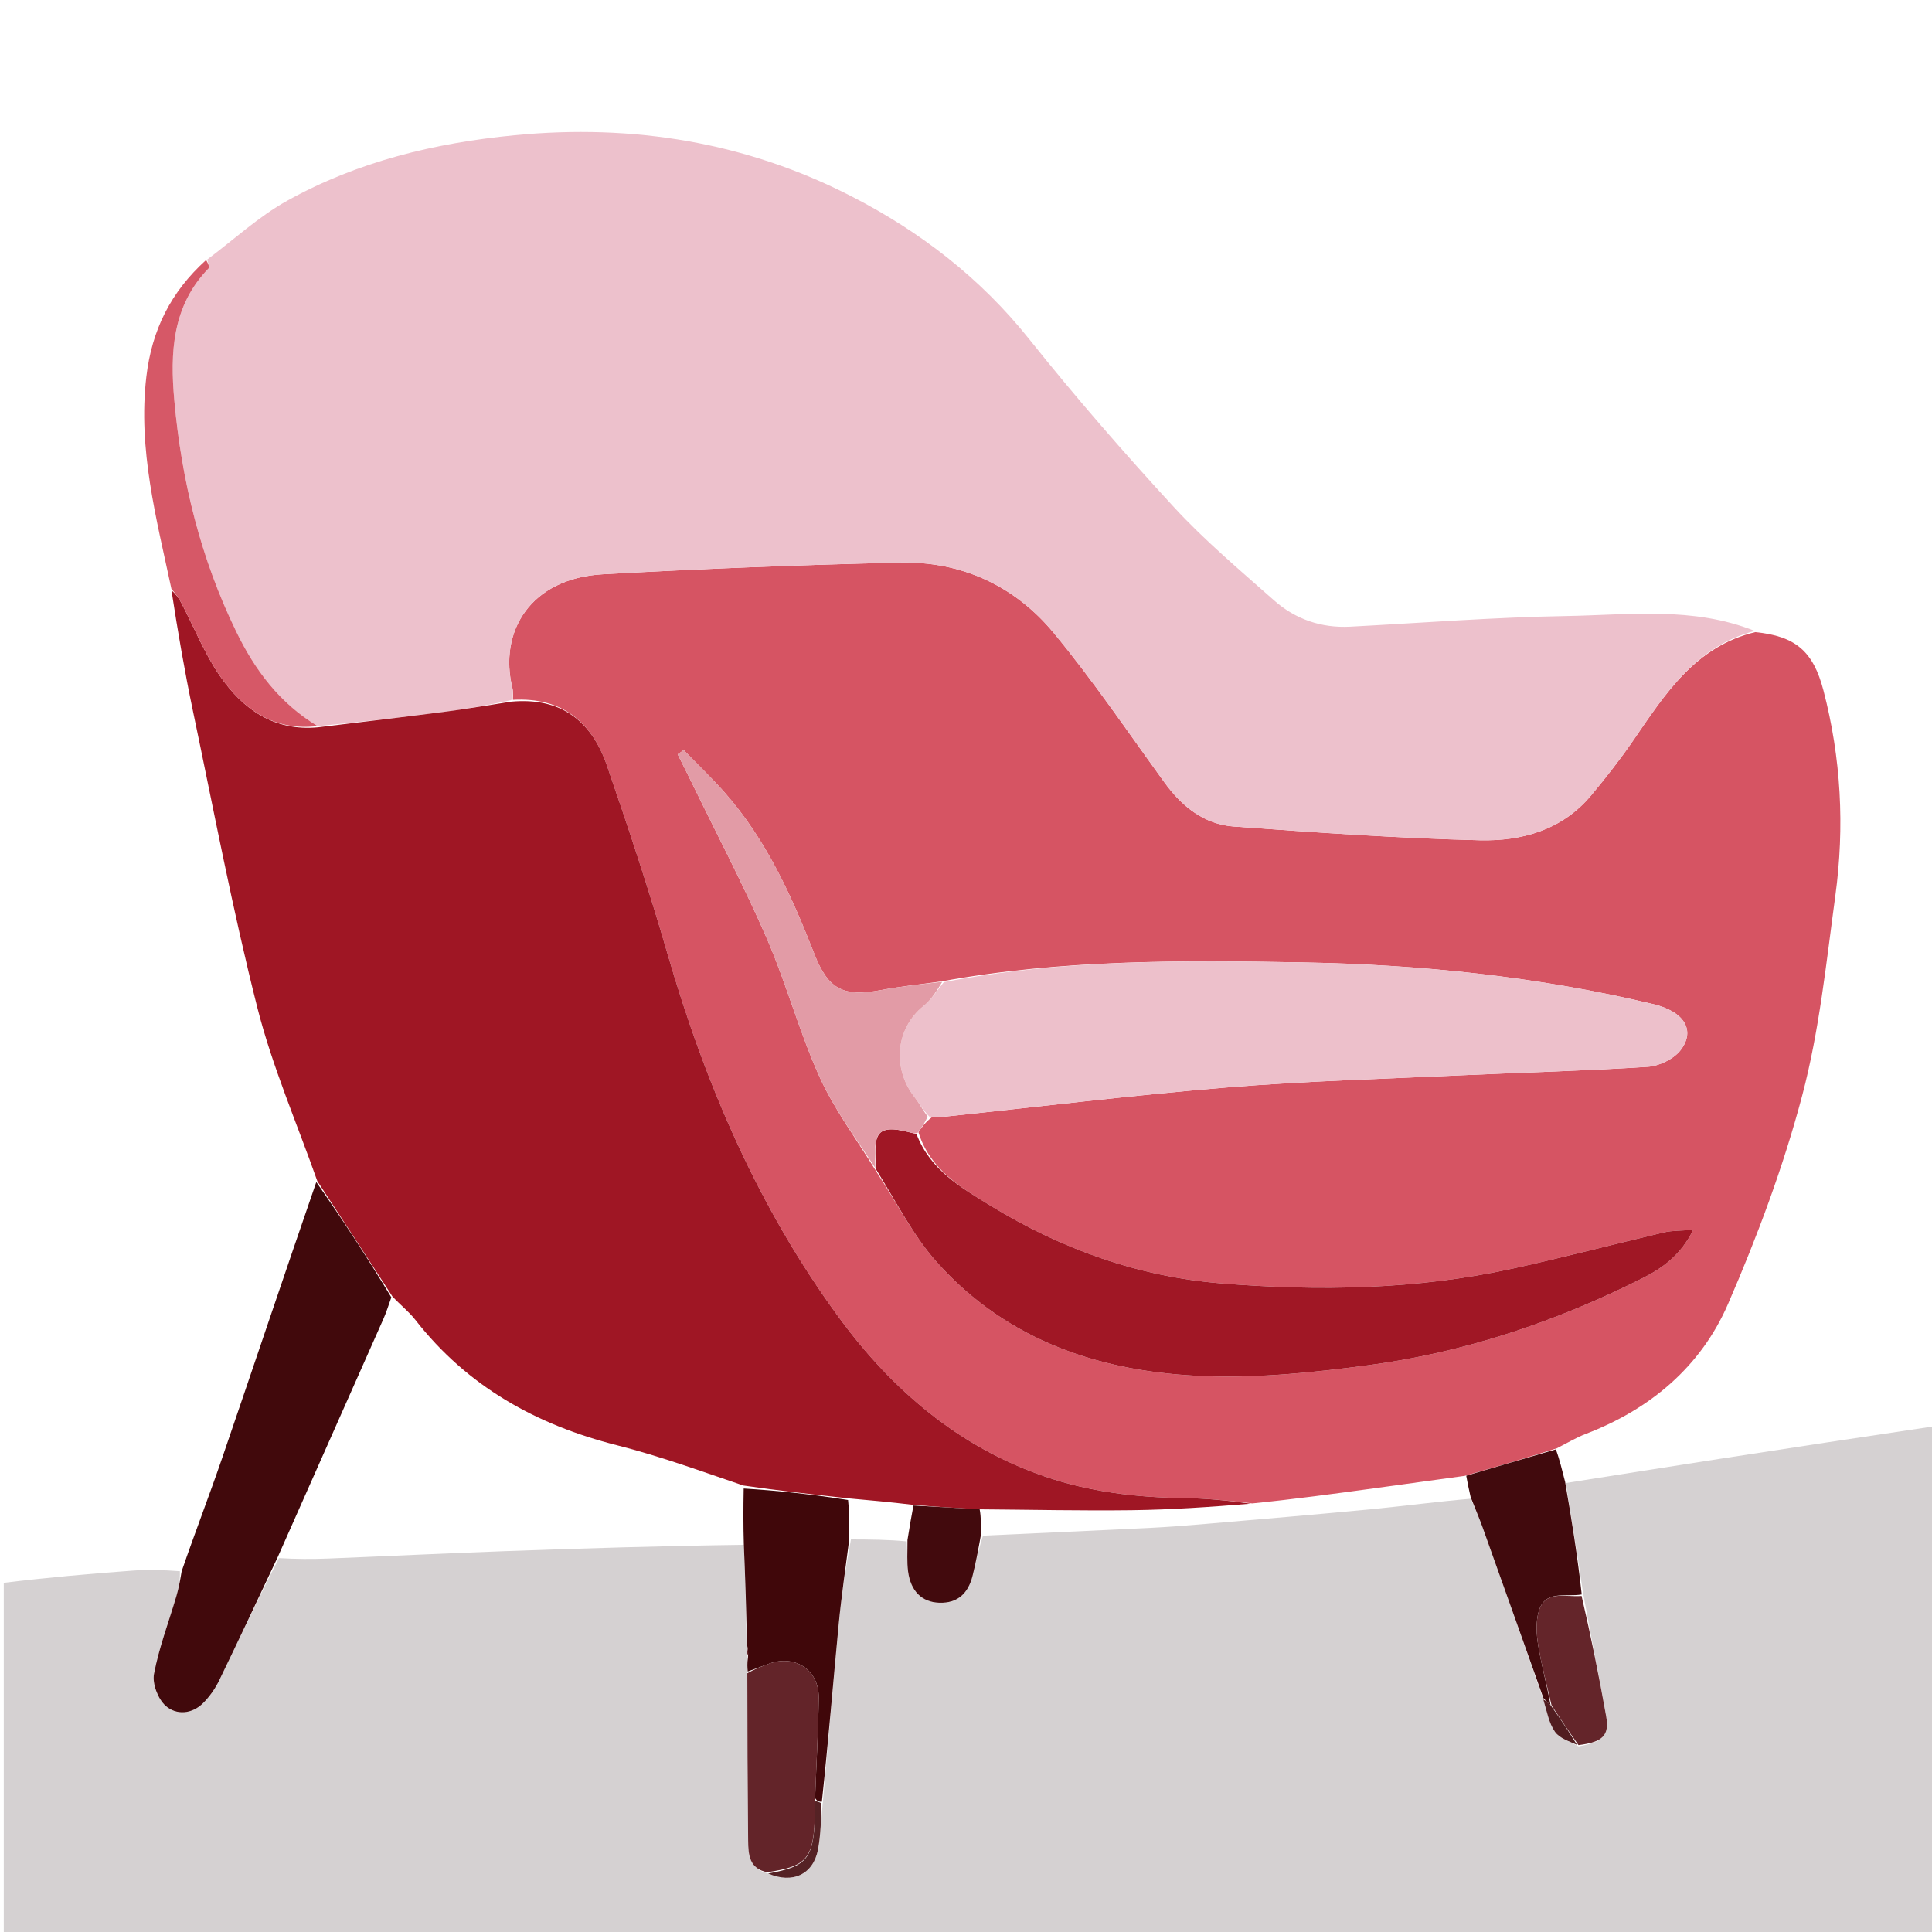 <svg width="512" height="512" viewBox="0 0 512 512" fill="none" xmlns="http://www.w3.org/2000/svg">
<g clip-path="url(#clip0_161_1211)">
<path d="M1 419.469C12.377 418.066 23.75 417.067 35.135 416.231C39.11 415.939 43.115 416.048 47.67 416.388C47.733 418.895 47.322 421.014 46.715 423.075C44.703 429.907 42.134 436.627 40.813 443.586C40.316 446.203 41.858 450.244 43.884 452.053C46.694 454.564 50.854 454.324 53.844 451.322C55.555 449.605 57.032 447.499 58.093 445.315C63.368 434.449 68.469 423.499 73.926 412.911C78.459 413.177 82.701 413.197 86.936 413.028C102.527 412.405 118.113 411.641 133.706 411.075C154.789 410.31 175.876 409.678 197.127 409.392C197.526 418.531 197.76 427.268 197.844 436.224C197.808 437.29 197.922 438.137 197.965 439.381C197.979 440.842 198.064 441.906 198.047 443.432C198.045 458.528 198.119 473.163 198.263 487.798C198.3 491.527 198.567 495.247 203.57 496.499C210.073 499.324 215.528 496.687 216.766 490.195C217.529 486.196 217.593 482.063 218.063 477.582C219.506 461.654 220.766 446.127 222.246 430.62C222.968 423.055 224.099 415.529 225.508 407.96C230.704 407.976 235.437 408.019 240.314 408.488C240.504 411.407 240.321 413.93 240.641 416.387C241.329 421.674 244.29 424.583 248.901 424.746C253.857 424.921 256.6 422.169 257.738 417.631C258.622 414.109 259.298 410.535 260.507 406.963C275.513 406.272 290.08 405.633 304.644 404.913C309.602 404.668 314.556 404.279 319.503 403.853C334.161 402.591 348.822 401.365 363.466 399.95C372.177 399.109 380.857 397.938 389.763 397.179C390.957 399.89 392.021 402.307 392.908 404.786C398.297 419.85 403.646 434.928 408.989 450.393C409.951 453.536 410.452 456.623 412.068 458.928C413.314 460.707 415.959 461.507 418.361 462.809C424.84 461.663 426.546 459.894 425.638 454.781C423.749 444.137 421.598 433.539 419.594 422.531C418.07 412.432 416.506 402.726 414.942 393.02C428.515 390.884 442.084 388.718 455.663 386.619C474.477 383.711 493.298 380.854 512.558 377.988C513 422.974 513 467.947 513 512.941C342.333 512.941 171.667 512.941 1 512.941C1 481.901 1 450.919 1 419.469Z" fill="#D5D1D2"/>
<path d="M465.164 167.517C475.831 168.578 480.516 172.578 483.225 182.938C487.914 200.866 488.874 219.081 486.388 237.358C483.975 255.101 482.159 273.099 477.603 290.33C472.619 309.176 465.71 327.668 457.941 345.578C450.736 362.189 437.353 373.452 420.263 379.995C417.809 380.934 415.521 382.307 412.549 383.826C404.15 386.473 396.359 388.775 388.161 391.119C380.015 392.231 372.276 393.309 364.535 394.367C353.679 395.851 342.82 397.32 331.845 398.423C325.688 397.682 319.652 397.066 313.61 396.994C301.089 396.847 288.76 395.356 276.923 391.302C254.081 383.478 236.411 368.323 222.448 349.311C201.014 320.127 186.887 287.27 176.832 252.543C171.993 235.831 166.505 219.294 160.832 202.844C156.841 191.275 148.845 184.711 135.919 185.461C135.917 184.207 136.034 183.339 135.836 182.55C132.023 167.304 140.634 153.269 159.717 152.192C185.936 150.713 212.192 149.705 238.446 149.092C254.805 148.71 268.908 155.231 279.247 167.732C289.711 180.385 298.951 194.057 308.607 207.37C313.228 213.74 319.115 218.463 326.966 219.037C348.66 220.622 370.383 222.132 392.12 222.679C403.236 222.959 413.998 219.987 421.671 210.779C425.6 206.065 429.405 201.214 432.873 196.155C441.274 183.898 449.295 171.313 465.164 167.517ZM232.309 310.587C237.582 318.613 241.968 327.43 248.295 334.515C267.145 355.625 292.239 363.734 319.566 364.705C333.883 365.213 348.394 363.695 362.645 361.8C388.14 358.409 412.34 350.287 435.296 338.733C440.416 336.157 445.386 332.721 448.733 325.899C445.372 326.179 443.116 326.091 440.997 326.588C427.643 329.725 414.371 333.227 400.974 336.166C375.477 341.761 349.684 342.208 323.754 340.12C301.618 338.338 281.341 331.027 262.558 319.551C254.693 314.746 246.428 309.972 243.388 300.014C244.292 298.717 245.197 297.419 246.961 296.076C247.96 296.042 248.964 296.067 249.956 295.963C274.999 293.334 300.005 290.248 325.095 288.187C345.949 286.474 366.899 285.912 387.811 284.939C404.085 284.181 420.38 283.788 436.631 282.716C439.716 282.512 443.627 280.631 445.436 278.228C449.405 272.957 446.23 268.044 438.173 266.119C407.552 258.801 376.399 255.601 345.008 255.046C313.278 254.484 281.512 254.224 249.283 260.116C244.048 260.851 238.773 261.381 233.585 262.365C223.547 264.27 219.501 262.248 215.817 252.828C209.805 237.459 203.061 222.492 191.983 209.966C188.553 206.089 184.791 202.506 181.181 198.789C180.652 199.162 180.123 199.536 179.595 199.909C180.861 202.452 182.15 204.985 183.392 207.539C190.057 221.247 197.164 234.764 203.231 248.732C208.442 260.731 211.832 273.534 217.219 285.442C221.126 294.077 226.981 301.831 232.309 310.587Z" fill="#D65463"/>
<path d="M465.022 167.2C449.295 171.313 441.274 183.898 432.873 196.155C429.405 201.214 425.6 206.065 421.671 210.779C413.998 219.987 403.236 222.959 392.12 222.679C370.383 222.132 348.66 220.623 326.966 219.037C319.115 218.463 313.228 213.74 308.607 207.37C298.951 194.057 289.711 180.386 279.247 167.732C268.908 155.231 254.805 148.71 238.446 149.092C212.192 149.705 185.936 150.713 159.717 152.192C140.634 153.269 132.023 167.304 135.836 182.55C136.034 183.34 135.917 184.207 135.511 185.524C129.327 186.893 123.593 187.888 117.827 188.633C106.646 190.078 95.448 191.382 84.16 192.417C74.054 186.323 67.546 177.544 62.595 167.36C53.178 147.986 48.108 127.412 46.193 106.091C45.064 93.528 45.596 81.07 55.275 71.125C55.609 70.782 55.059 69.578 54.921 68.776C61.95 63.527 68.504 57.422 76.103 53.199C94.777 42.819 115.147 37.892 136.417 35.835C167.821 32.798 197.735 37.68 225.746 52.074C243.872 61.388 259.808 73.664 272.736 89.862C284.951 105.166 297.826 119.987 311.095 134.391C319.261 143.256 328.581 151.083 337.631 159.098C343.3 164.119 350.153 166.478 357.841 166.074C376.904 165.072 395.96 163.576 415.035 163.254C431.699 162.974 448.64 160.667 465.022 167.2Z" fill="#EDC1CC"/>
<path d="M84.257 192.744C95.448 191.381 106.646 190.077 117.827 188.633C123.593 187.888 129.327 186.892 135.484 185.947C148.845 184.711 156.841 191.275 160.832 202.844C166.506 219.294 171.993 235.831 176.832 252.543C186.887 287.27 201.014 320.127 222.448 349.311C236.411 368.323 254.081 383.478 276.923 391.302C288.76 395.356 301.09 396.847 313.61 396.994C319.652 397.065 325.688 397.682 331.411 398.491C320.687 399.381 310.282 400.087 299.871 400.218C286.603 400.385 273.33 400.086 259.623 399.983C253.481 399.645 247.777 399.312 241.715 398.769C235.978 398.077 230.6 397.595 224.778 397.071C215.281 396.025 206.226 395.019 197.003 393.68C185.755 389.869 174.81 385.863 163.57 383.025C142.098 377.602 123.841 367.417 110.059 349.764C108.352 347.576 106.081 345.828 103.973 343.545C97.281 333.148 90.689 323.081 84.096 313.013C78.703 297.681 72.151 282.641 68.178 266.949C61.616 241.036 56.648 214.717 51.155 188.538C48.944 178.003 47.119 167.387 45.445 156.464C46.537 157.335 47.388 158.505 48.053 159.773C51.441 166.241 54.169 173.156 58.281 179.119C64.383 187.966 72.651 193.834 84.257 192.744Z" fill="#9F1624"/>
<path d="M83.825 313.251C90.689 323.08 97.281 333.148 103.707 343.819C102.901 346.125 102.345 347.863 101.611 349.522C92.299 370.548 82.963 391.561 73.632 412.578C68.469 423.498 63.368 434.448 58.093 445.314C57.032 447.499 55.555 449.604 53.844 451.322C50.854 454.324 46.694 454.563 43.884 452.053C41.858 450.244 40.316 446.203 40.813 443.585C42.134 436.626 44.703 429.907 46.715 423.075C47.322 421.014 47.733 418.895 48.138 416.407C51.639 406.217 55.414 396.482 58.799 386.613C67.146 362.271 75.314 337.868 83.825 313.251Z" fill="#41090C"/>
<path d="M84.16 192.417C72.651 193.834 64.383 187.966 58.281 179.119C54.169 173.156 51.441 166.241 48.052 159.773C47.388 158.505 46.537 157.335 45.426 156.059C41.465 137.441 36.514 119.112 38.787 99.796C40.241 87.444 45.264 77.359 54.606 68.918C55.059 69.578 55.609 70.782 55.275 71.125C45.596 81.07 45.063 93.528 46.192 106.091C48.108 127.412 53.178 147.986 62.595 167.36C67.546 177.544 74.054 186.323 84.16 192.417Z" fill="#D65867"/>
<path d="M388.568 391.076C396.359 388.774 404.15 386.473 412.315 384.102C413.322 386.799 413.955 389.566 414.765 392.676C416.506 402.725 418.07 412.432 419.174 422.549C414.66 423.306 409.455 421.273 407.78 427.031C406.962 429.844 407.16 433.145 407.649 436.101C408.533 441.448 409.981 446.701 410.912 451.871C410.09 451.166 409.549 450.583 409.008 450C403.646 434.927 398.297 419.849 392.908 404.786C392.021 402.306 390.957 399.889 389.734 396.755C389.185 394.404 388.876 392.74 388.568 391.076Z" fill="#410A0D"/>
<path d="M197.127 409.392C196.976 404.304 196.989 399.618 197.087 394.474C206.226 395.02 215.28 396.025 224.746 397.52C225.12 401.334 225.083 404.66 225.045 407.986C224.099 415.529 222.968 423.055 222.246 430.62C220.766 446.127 219.506 461.655 217.804 477.486C216.97 477.533 216.486 477.268 216.007 476.534C216.349 467.337 216.871 458.61 216.969 449.878C217.052 442.475 210.567 438.318 203.605 440.971C201.795 441.661 199.968 442.306 198.149 442.971C198.064 441.906 197.979 440.842 198.212 439.2C198.351 437.75 198.173 436.877 197.994 436.005C197.76 427.268 197.526 418.531 197.127 409.392Z" fill="#40070A"/>
<path d="M198.047 443.432C199.968 442.305 201.795 441.661 203.605 440.971C210.567 438.318 217.052 442.475 216.969 449.877C216.871 458.609 216.349 467.337 216.003 476.97C215.984 492.495 214.625 494.458 203.339 496.164C198.567 495.246 198.3 491.526 198.263 487.797C198.119 473.163 198.045 458.528 198.047 443.432Z" fill="#632429"/>
<path d="M411.193 451.993C409.981 446.701 408.533 441.448 407.649 436.101C407.16 433.146 406.962 429.844 407.78 427.031C409.455 421.273 414.66 423.307 419.134 422.941C421.598 433.539 423.749 444.137 425.638 454.781C426.546 459.894 424.84 461.663 418.312 462.476C415.654 458.715 413.424 455.354 411.193 451.993Z" fill="#64252A"/>
<path d="M259.623 399.983C260.01 402.033 259.959 404.077 259.988 406.553C259.298 410.535 258.622 414.109 257.738 417.631C256.6 422.169 253.857 424.921 248.901 424.746C244.29 424.583 241.329 421.674 240.641 416.387C240.321 413.929 240.504 411.406 240.489 408.138C241.037 404.567 241.555 401.773 242.073 398.978C247.777 399.312 253.481 399.645 259.623 399.983Z" fill="#420A0D"/>
<path d="M203.57 496.499C214.625 494.458 215.984 492.495 215.999 477.438C216.486 477.267 216.97 477.532 217.712 477.894C217.593 482.063 217.53 486.196 216.767 490.195C215.528 496.687 210.073 499.323 203.57 496.499Z" fill="#552225"/>
<path d="M410.912 451.871C413.424 455.354 415.654 458.715 417.933 462.409C415.959 461.507 413.314 460.707 412.068 458.928C410.452 456.623 409.951 453.536 408.989 450.393C409.549 450.583 410.09 451.166 410.912 451.871Z" fill="#511D20"/>
<path d="M197.844 436.224C198.173 436.877 198.351 437.75 198.283 438.803C197.922 438.137 197.808 437.29 197.844 436.224Z" fill="#632429"/>
<path d="M250.123 260.28C281.512 254.224 313.278 254.484 345.008 255.046C376.399 255.602 407.552 258.802 438.173 266.119C446.23 268.044 449.405 272.957 445.436 278.228C443.627 280.631 439.716 282.512 436.631 282.716C420.38 283.788 404.085 284.181 387.811 284.939C366.899 285.912 345.949 286.474 325.095 288.187C300.005 290.248 274.999 293.334 249.956 295.964C248.965 296.068 247.96 296.042 246.254 295.881C244.486 294.027 243.552 292.267 242.342 290.723C236.43 283.177 237.291 272.547 244.781 266.567C246.89 264.883 248.36 262.398 250.123 260.28Z" fill="#EDC0CB"/>
<path d="M242.889 300.523C246.428 309.972 254.694 314.746 262.558 319.551C281.341 331.027 301.618 338.338 323.754 340.12C349.684 342.208 375.477 341.761 400.975 336.166C414.371 333.227 427.643 329.725 440.997 326.588C443.116 326.091 445.372 326.179 448.733 325.899C445.386 332.721 440.416 336.157 435.296 338.733C412.34 350.287 388.14 358.408 362.645 361.8C348.394 363.695 333.883 365.213 319.567 364.704C292.239 363.734 267.145 355.625 248.295 334.515C241.968 327.43 237.582 318.613 232.129 309.838C231.794 301.407 231.175 297.373 241.449 300.174C241.925 300.304 242.409 300.407 242.889 300.523Z" fill="#A01725"/>
<path d="M243.138 300.269C242.409 300.407 241.925 300.304 241.449 300.174C231.175 297.373 231.794 301.407 231.958 309.533C226.981 301.831 221.126 294.077 217.219 285.441C211.832 273.534 208.442 260.731 203.231 248.732C197.164 234.764 190.057 221.247 183.392 207.539C182.15 204.984 180.861 202.452 179.595 199.909C180.124 199.536 180.652 199.162 181.181 198.789C184.791 202.506 188.553 206.089 191.983 209.966C203.061 222.492 209.805 237.459 215.817 252.827C219.501 262.248 223.547 264.27 233.585 262.365C238.773 261.381 244.048 260.851 249.703 260.198C248.36 262.397 246.89 264.883 244.781 266.567C237.291 272.546 236.43 283.177 242.342 290.723C243.552 292.267 244.486 294.026 245.825 295.904C245.197 297.419 244.292 298.717 243.138 300.269Z" fill="#E29BA6"/>
</g>
<defs>
<clipPath id="clip0_161_1211">
<rect width="512" height="512" fill="white"/>
</clipPath>
</defs>
</svg>
